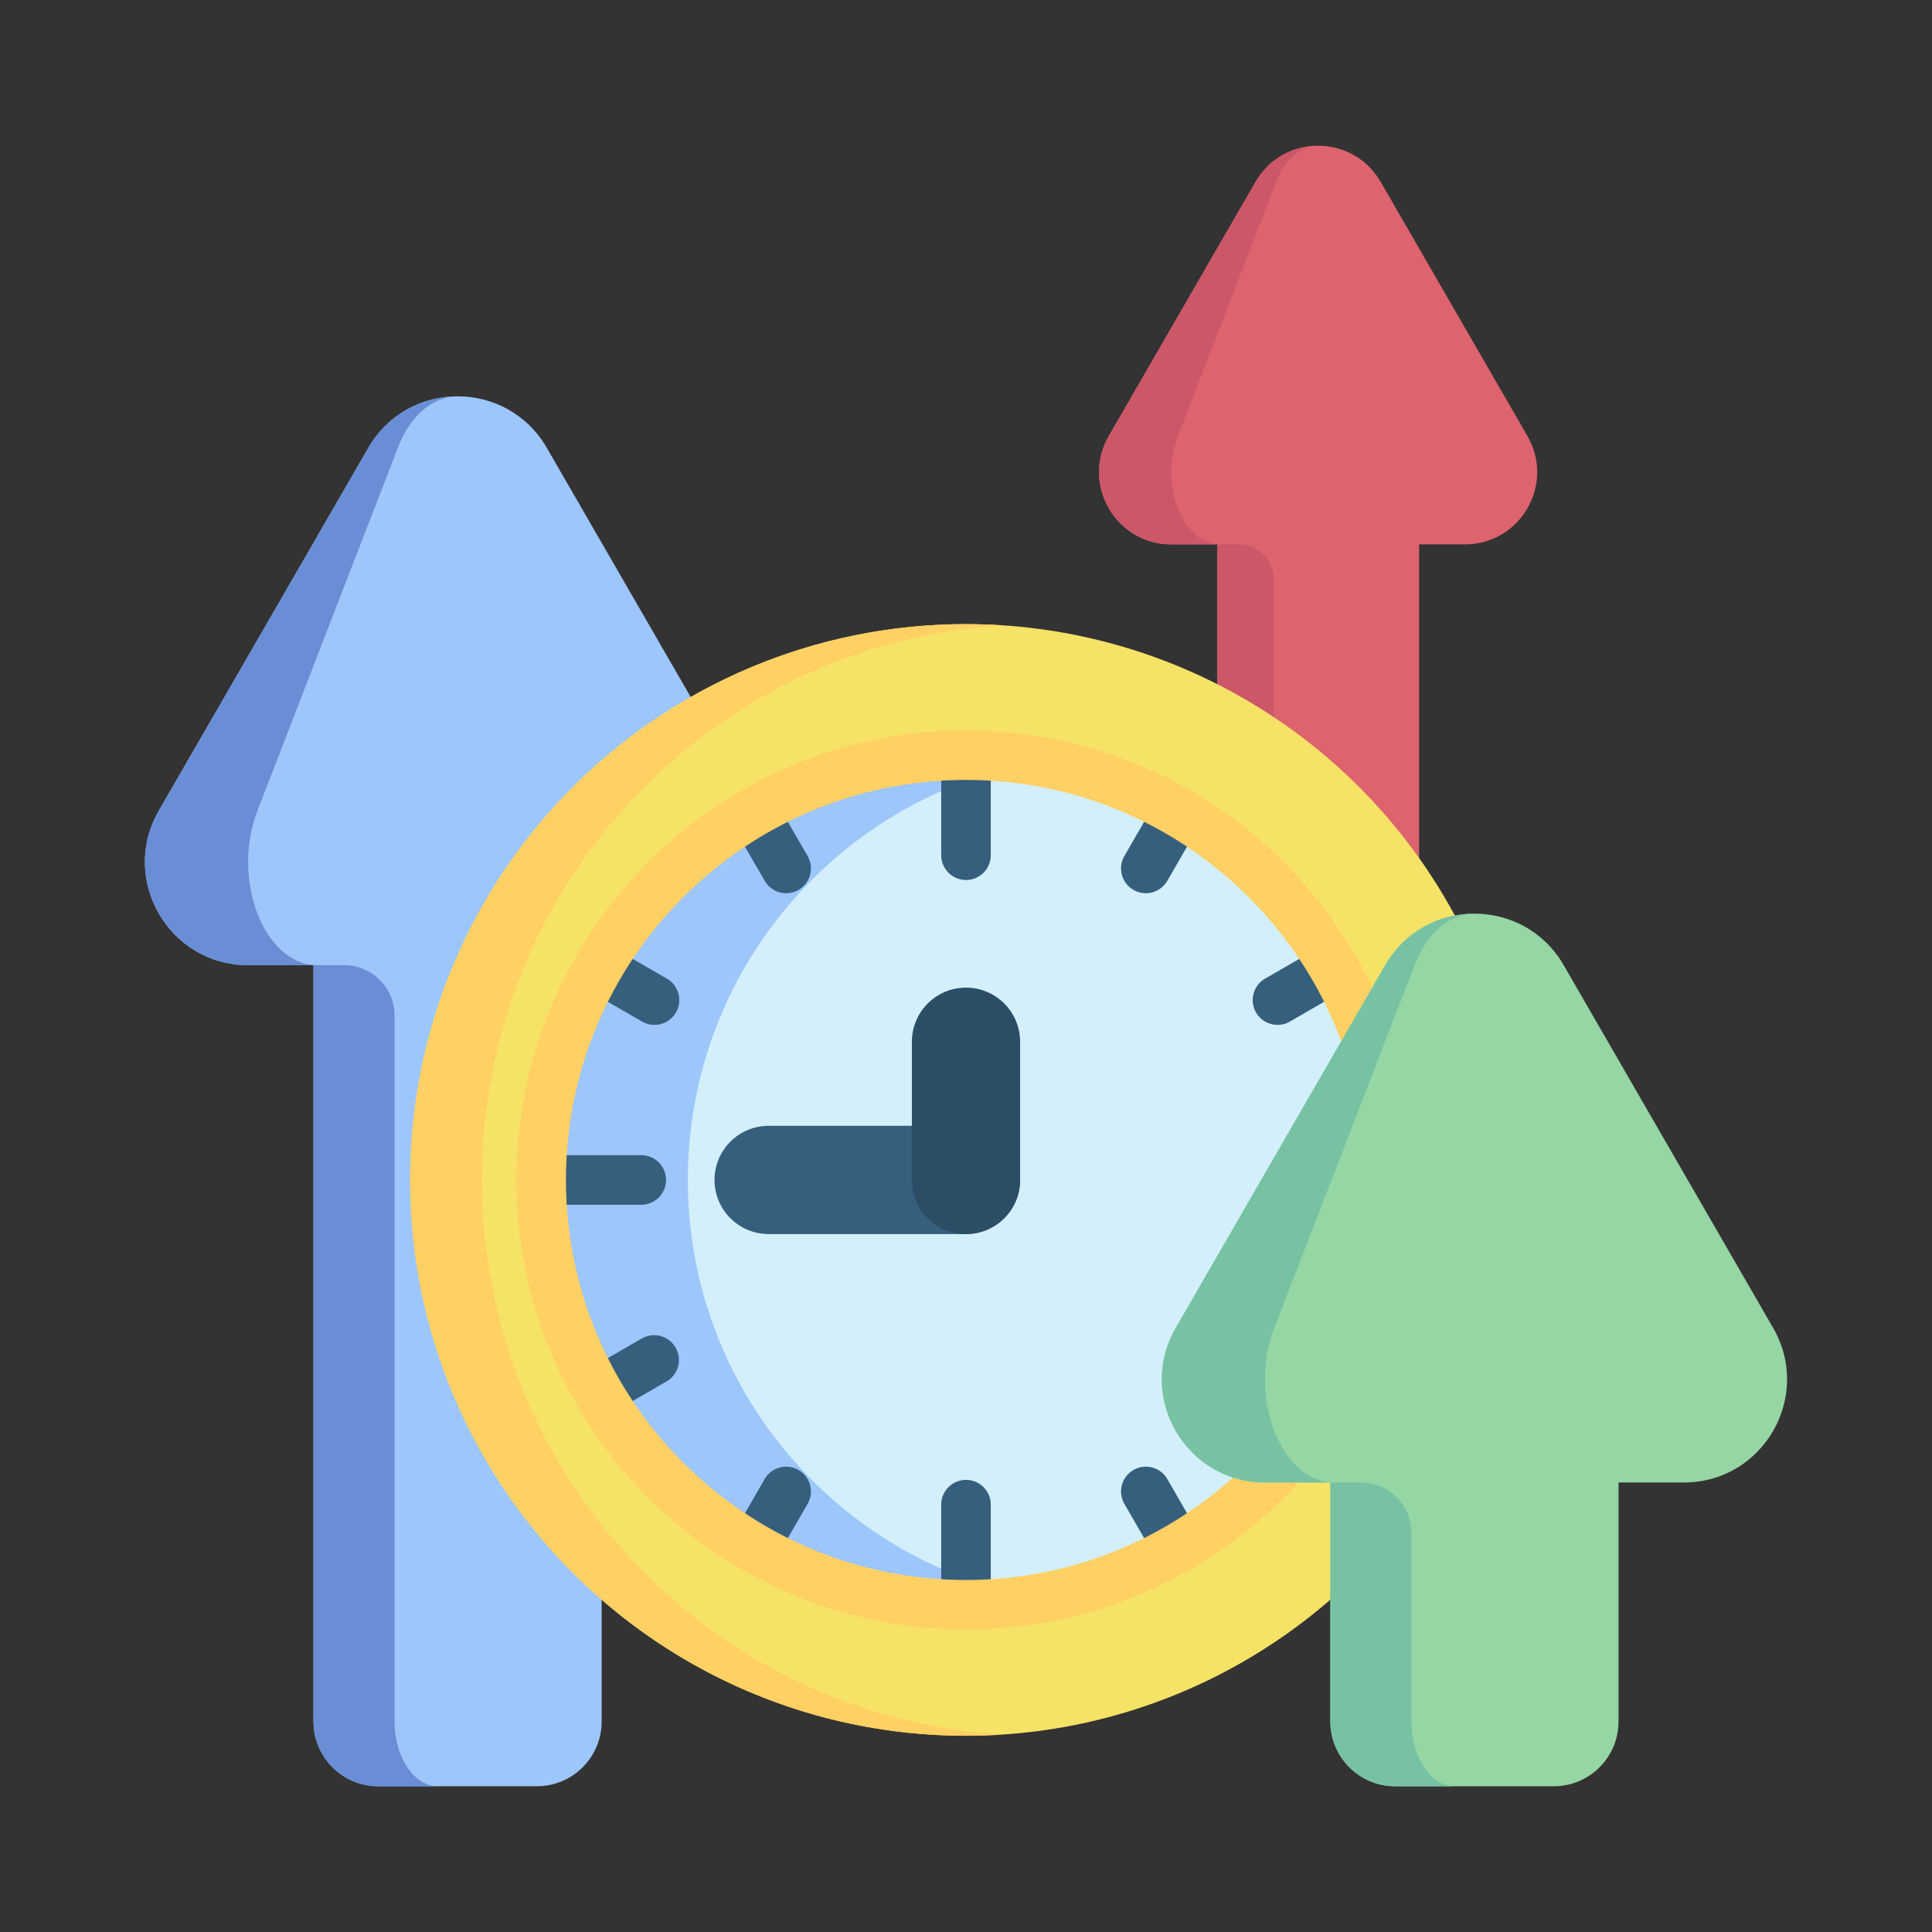 <svg xmlns="http://www.w3.org/2000/svg" version="1.1" xmlns:xlink="http://www.w3.org/1999/xlink" width="512" height="512" x="0" y="0" viewBox="0 0 512 512" style="enable-background:new 0 0 512 512" xml:space="preserve"><rect x="0" y="0" width="512" height="512" fill="#333333" stroke="none"/><g transform="matrix(0.85,0,0,0.85,38.4,38.4)"><path fill="#9dc6fb" d="M142.411 491.522V255.741h20.373c24.735 0 40.194-26.777 27.825-48.197l-65.3-113.089c-12.367-21.418-43.281-21.419-55.649-.001L4.354 207.543c-12.37 21.42 3.089 48.199 27.824 48.199h20.383v235.781c0 11.167 9.053 20.219 20.219 20.219h49.41c11.168-.001 20.221-9.053 20.221-20.22z" opacity="1" data-original="#9dc6fb"></path><path fill="#698ed5" d="M91.382 511.744H72.778c-11.163 0-20.213-9.049-20.213-20.213V255.738h-20.39c-24.735 0-40.195-26.772-27.817-48.197L69.655 94.455C75.839 83.748 86.661 78.4 97.483 78.4c-7.249 0-14.499 5.348-18.635 16.055L35.101 207.541c-8.294 21.424 2.068 48.197 18.635 48.197h8.377c8.683 0 15.722 7.039 15.722 15.722v220.06c-.001 11.167 6.068 20.224 13.547 20.224z" opacity="1" data-original="#698ed5"></path><path fill="#dd636e" d="M397.267 308.531V124.547h14.278c17.335 0 28.169-18.766 19.501-33.778l-45.764-79.255c-8.667-15.01-30.333-15.011-39.001-.001l-45.768 79.255c-8.669 15.012 2.165 33.779 19.5 33.779h14.285V308.53c0 7.826 6.344 14.17 14.17 14.17h34.628c7.826.001 14.171-6.343 14.171-14.169z" opacity="1" data-original="#dd636e"></path><path fill="#cb5769" d="M361.505 322.703h-13.038c-7.823 0-14.165-6.342-14.165-14.166V124.545h-14.29c-17.335 0-28.17-18.763-19.495-33.778l45.761-79.253C350.612 4.01 358.196.262 365.78.262c-5.08 0-10.161 3.748-13.06 11.252l-30.659 79.253c-5.813 15.015 1.449 33.778 13.06 33.778h5.871c6.085 0 11.018 4.933 11.018 11.018V308.53c0 7.826 4.253 14.173 9.495 14.173z" opacity="1" data-original="#cb5769"></path><circle cx="255.996" cy="322.703" r="173.291" fill="#f6e266" opacity="1" data-original="#f6e266"></circle><path fill="#ffd064" d="M267.122 495.646c-3.678.225-7.39.349-11.125.349-95.712 0-173.292-77.591-173.292-173.292s77.58-173.292 173.292-173.292c3.734 0 7.446.124 11.125.349-90.493 5.782-162.099 80.999-162.099 172.943s71.606 167.161 162.099 172.943z" opacity="1" data-original="#ffd064"></path><circle cx="255.996" cy="322.703" r="132.445" fill="#d3effb" opacity="1" data-original="#d3effb"></circle><path fill="#9dc6fb" d="M279.138 453.228a132.173 132.173 0 0 1-22.575 1.923c-73.148 0-132.449-59.301-132.449-132.449s59.301-132.449 132.449-132.449c7.694 0 15.241.652 22.575 1.923-62.383 10.708-109.862 65.072-109.862 130.525s47.479 119.819 109.862 130.527z" opacity="1" data-original="#9dc6fb"></path><path fill="#365e7d" d="M255.996 339.575h-61.533c-9.318 0-16.872-7.554-16.872-16.872s7.554-16.872 16.872-16.872h61.533c9.318 0 16.872 7.554 16.872 16.872.001 9.318-7.553 16.872-16.872 16.872z" opacity="1" data-original="#365e7d"></path><path fill="#2b4d66" d="M255.996 339.575c-9.318 0-16.872-7.554-16.872-16.872v-43.082c0-9.318 7.554-16.872 16.872-16.872s16.872 7.554 16.872 16.872v43.082c.001 9.318-7.553 16.872-16.872 16.872z" opacity="1" data-original="#2b4d66"></path><g fill="#365e7d"><path d="M255.996 229.185a7.726 7.726 0 0 1-7.726-7.726v-26.615a7.726 7.726 0 1 1 15.452 0v26.615a7.725 7.725 0 0 1-7.726 7.726zM255.996 458.289a7.726 7.726 0 0 1-7.726-7.726v-26.615a7.726 7.726 0 1 1 15.452 0v26.615a7.725 7.725 0 0 1-7.726 7.726zM383.856 330.429h-26.615a7.726 7.726 0 1 1 0-15.452h26.615a7.726 7.726 0 1 1 0 15.452zM154.752 330.429h-26.615a7.726 7.726 0 1 1 0-15.452h26.615a7.726 7.726 0 1 1 0 15.452zM353.128 274.356a7.723 7.723 0 0 1-6.698-3.865 7.725 7.725 0 0 1 2.828-10.554l13.605-7.855a7.727 7.727 0 0 1 7.726 13.382l-13.605 7.855a7.684 7.684 0 0 1-3.856 1.037zM145.274 394.361a7.723 7.723 0 0 1-6.698-3.865 7.725 7.725 0 0 1 2.828-10.554l13.605-7.855a7.727 7.727 0 0 1 7.726 13.382l-13.605 7.855a7.697 7.697 0 0 1-3.856 1.037zM312.064 233.306a7.687 7.687 0 0 1-3.856-1.037 7.725 7.725 0 0 1-2.828-10.554l7.855-13.605a7.724 7.724 0 0 1 10.554-2.828 7.725 7.725 0 0 1 2.828 10.554l-7.855 13.605a7.723 7.723 0 0 1-6.698 3.865zM192.06 441.16a7.687 7.687 0 0 1-3.856-1.037 7.725 7.725 0 0 1-2.828-10.554l7.855-13.605a7.724 7.724 0 0 1 10.554-2.828 7.725 7.725 0 0 1 2.828 10.554l-7.855 13.605a7.72 7.72 0 0 1-6.698 3.865zM199.929 233.306a7.723 7.723 0 0 1-6.698-3.865l-7.855-13.605a7.726 7.726 0 0 1 13.382-7.726l7.855 13.605a7.725 7.725 0 0 1-2.828 10.554 7.694 7.694 0 0 1-3.856 1.037zM319.933 441.16a7.723 7.723 0 0 1-6.698-3.865l-7.855-13.605a7.726 7.726 0 0 1 13.382-7.726l7.855 13.605a7.725 7.725 0 0 1-2.828 10.554 7.684 7.684 0 0 1-3.856 1.037zM158.865 274.356a7.687 7.687 0 0 1-3.856-1.037l-13.605-7.855a7.725 7.725 0 0 1-2.828-10.554 7.725 7.725 0 0 1 10.554-2.828l13.605 7.855a7.725 7.725 0 0 1 2.828 10.554 7.723 7.723 0 0 1-6.698 3.865zM366.719 394.361a7.687 7.687 0 0 1-3.856-1.037l-13.605-7.855a7.725 7.725 0 0 1-2.828-10.554 7.724 7.724 0 0 1 10.554-2.828l13.605 7.855a7.725 7.725 0 0 1 2.828 10.554 7.723 7.723 0 0 1-6.698 3.865z" fill="#365e7d" opacity="1" data-original="#365e7d"></path></g><path fill="#ffd064" d="M255.996 462.874c-77.29 0-140.171-62.881-140.171-140.171s62.881-140.171 140.171-140.171 140.171 62.881 140.171 140.171-62.88 140.171-140.171 140.171zm0-264.889c-68.77 0-124.718 55.949-124.718 124.718s55.948 124.718 124.718 124.718 124.718-55.948 124.718-124.718-55.948-124.718-124.718-124.718z" opacity="1" data-original="#ffd064"></path><path fill="#95d6a4" d="M459.448 491.522v-74.495h20.373c24.735 0 40.194-26.777 27.825-48.197l-65.299-113.088c-12.367-21.418-43.281-21.419-55.649-.001l-65.306 113.088c-12.37 21.42 3.089 48.199 27.824 48.199h20.383v74.495c0 11.167 9.053 20.219 20.22 20.219h49.41c11.167-.001 20.219-9.053 20.219-20.22z" opacity="1" data-original="#95d6a4"></path><path fill="#78c2a4" d="M408.42 511.744h-18.604c-11.163 0-20.213-9.049-20.213-20.213v-74.508h-20.39c-24.735 0-40.195-26.772-27.817-48.197l65.296-113.086c6.184-10.707 17.006-16.055 27.827-16.055-7.249 0-14.499 5.348-18.635 16.055l-43.747 113.086c-8.294 21.424 2.068 48.197 18.635 48.197h8.377c8.683 0 15.722 7.039 15.722 15.722v58.775c.001 11.167 6.07 20.224 13.549 20.224z" opacity="1" data-original="#78c2a4"></path></g></svg>